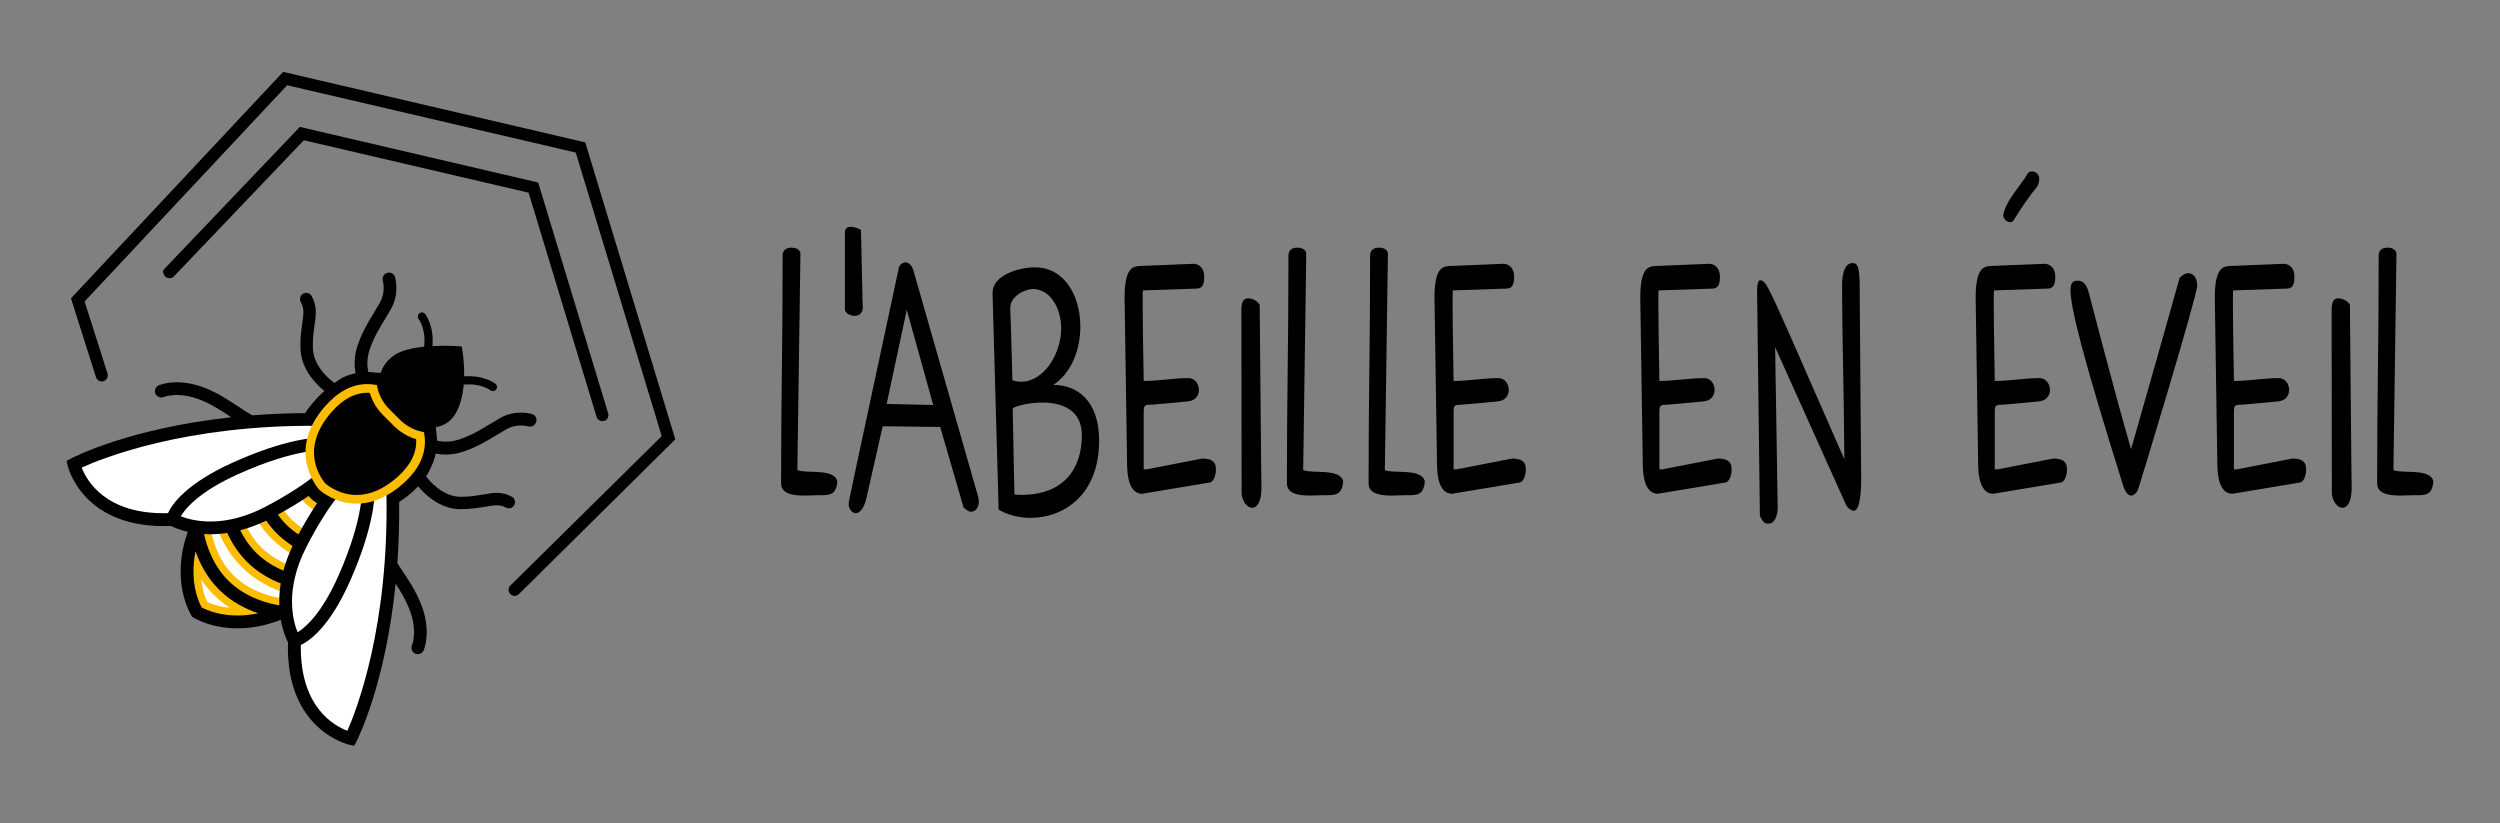 <?xml version="1.0" encoding="utf-8"?>
<!-- Generator: Adobe Illustrator 27.4.1, SVG Export Plug-In . SVG Version: 6.00 Build 0)  -->
<svg version="1.1" id="Calque_2" xmlns="http://www.w3.org/2000/svg" xmlns:xlink="http://www.w3.org/1999/xlink" x="0px" y="0px"
	 viewBox="0 0 705.06 232.19" style="enable-background:new 0 0 705.06 232.19;" xml:space="preserve">
<rect x="0" y="0" width="705.06" height="232.19" fill="#808080" stroke="none"/>
<style type="text/css">
	.st0{fill:#FFFFFF;}
	.st1{fill:#FCBC00;}
</style>
<g>
	<path d="M220.72,73.39v-1.32c0-1.62,1.15-2.23,2.51-2.23c0.86,0,2.51,0.3,2.51,1.82l-0.86,60.91c2.37,1.11,10.4-0.61,11.26,3.14
		v0.2c-0.36,3.75-2.22,3.75-4.95,3.75h-0.57c-1.15,0-2.51,0.1-3.8,0.1c-3.3,0-6.53-0.51-6.53-3.45
		C220.29,110.18,220.72,98.82,220.72,73.39z"/>
	<path d="M239.95,63.96c1.08,0,2.37,0.51,2.87,0.91c0.43,21.49,0.5,21.69,0.5,21.89c0,1.62-1.15,2.33-2.3,2.33
		c-1.22,0-2.44-0.71-2.73-1.62V65.48C238.3,64.37,239.02,63.96,239.95,63.96z"/>
	<path d="M255.38,73.99c0.72,0,1.58,0.51,2.15,2.03l18.3,63.95c0.07,0.41,0.22,1.01,0.22,1.42c0,1.72-0.93,2.94-2.22,2.94
		c-0.57,0-1.29-0.51-2.08-1.22l-6.6-22.7l-16.21-0.2l-4.66,20.57c-0.65,2.64-1.87,3.95-2.87,3.95c-1.15,0-2.08-1.22-2.08-2.64
		c0-0.61,0.93-4.86,14.06-66.08C253.44,75.01,254.3,73.99,255.38,73.99z M255.73,87.37l-5.67,26.55l13.13,0.3L255.73,87.37z"/>
	<path d="M279.92,82.61c0-4.56,6.03-6.79,10.91-7.2h1.08c8.39,0,12.77,8.11,12.77,16.72c0,6.39-2.44,12.97-7.61,16.42
		c6.53,0,12.91,4.26,12.91,15.71c0,15.51-10.19,21.79-19.3,21.79c-3.3,0-6.53-0.81-9.04-2.33L279.92,82.61z M284.94,87.78
		c0.36,8.92,0.5,17.23,0.57,19.46c0.86,0.3,1.72,0.41,2.51,0.41c6.39,0,11.26-7.91,11.26-15c0-6.08-3.37-11.15-7.96-11.15
		c-2.01,0-6.39,1.82-6.39,5.37V87.78z M286.09,139.47c0.65,0,1.29,0.1,1.94,0.1c11.84,0,17.08-7.2,17.08-16.82
		c0-7.3-5.81-9.22-11.12-9.22c-3.8,0-7.32,0.91-8.39,1.62L286.09,139.47z"/>
	<path d="M317.16,83.93c0-8.82,2.58-8.82,4.45-8.92l14.92-0.61c1.08,0,3.09,0.61,3.09,3.75c0,2.33-0.72,3.24-2.15,3.24l-15.14,0.51
		c0,0-0.07-0.1-0.07,3.34c0,3.45,0.07,9.93,0.29,22.2c4.09,0,8.68-0.81,12.63-0.81c1.79,0,2.94,1.62,2.94,3.34
		c0,1.52-0.93,3.04-3.16,3.24l-9.9,0.91c-2.22,0-2.44,0.2-2.51,1.72v16.52h0.86l15.64-3.04c2.22,0,3.87,0.61,3.87,2.94
		c0,2.23-0.86,3.85-1.94,3.85l-18.87,3.14c-2.51,0-4.09-2.53-4.23-7.6L317.16,83.93z"/>
	<path d="M351.96,84.13c1.22,0,2.65,0.71,3.3,1.82c0.43,50.88,0.5,51.28,0.5,51.69c0,3.95-1.29,5.57-2.58,5.57
		c-1.36,0-2.73-1.62-3.01-3.85l-0.07-51.99C350.09,85.65,350.45,84.13,351.96,84.13z"/>
	<path d="M363.37,73.39v-1.32c0-1.62,1.15-2.23,2.51-2.23c0.86,0,2.51,0.3,2.51,1.82l-0.86,60.91c2.37,1.11,10.4-0.61,11.26,3.14
		v0.2c-0.36,3.75-2.22,3.75-4.95,3.75h-0.57c-1.15,0-2.51,0.1-3.8,0.1c-3.3,0-6.53-0.51-6.53-3.45
		C362.94,110.18,363.37,98.82,363.37,73.39z"/>
	<path d="M386.4,73.39v-1.32c0-1.62,1.15-2.23,2.51-2.23c0.86,0,2.51,0.3,2.51,1.82l-0.86,60.91c2.37,1.11,10.4-0.61,11.26,3.14v0.2
		c-0.36,3.75-2.22,3.75-4.95,3.75h-0.57c-1.15,0-2.51,0.1-3.8,0.1c-3.3,0-6.53-0.51-6.53-3.45
		C385.97,110.18,386.4,98.82,386.4,73.39z"/>
	<path d="M404.56,83.93c0-8.82,2.58-8.82,4.45-8.92l14.92-0.61c1.08,0,3.09,0.61,3.09,3.75c0,2.33-0.72,3.24-2.15,3.24l-15.14,0.51
		c0,0-0.07-0.1-0.07,3.34c0,3.45,0.07,9.93,0.29,22.2c4.09,0,8.68-0.81,12.63-0.81c1.79,0,2.94,1.62,2.94,3.34
		c0,1.52-0.93,3.04-3.16,3.24l-9.9,0.91c-2.22,0-2.44,0.2-2.51,1.72v16.52h0.86l15.64-3.04c2.22,0,3.87,0.61,3.87,2.94
		c0,2.23-0.86,3.85-1.94,3.85l-18.87,3.14c-2.51,0-4.09-2.53-4.23-7.6L404.56,83.93z"/>
	<path d="M462.6,83.93c0-8.82,2.58-8.82,4.45-8.92l14.92-0.61c1.08,0,3.09,0.61,3.09,3.75c0,2.33-0.72,3.24-2.15,3.24l-15.14,0.51
		c0,0-0.07-0.1-0.07,3.34c0,3.45,0.07,9.93,0.29,22.2c4.09,0,8.68-0.81,12.63-0.81c1.79,0,2.94,1.62,2.94,3.34
		c0,1.52-0.93,3.04-3.16,3.24l-9.9,0.91c-2.22,0-2.44,0.2-2.51,1.72v16.52h0.86l15.64-3.04c2.22,0,3.87,0.61,3.87,2.94
		c0,2.23-0.86,3.85-1.94,3.85l-18.87,3.14c-2.51,0-4.09-2.53-4.23-7.6L462.6,83.93z"/>
	<path d="M500.63,97.91l0.72,45.4c0,2.13-0.93,4.36-2.51,4.36h-0.36c-1.08,0-1.72-1.22-2.15-2.23l-0.79-63.55
		c0-1.82,0.36-2.84,0.79-2.84c2.08,0,2.15,1.22,23.82,50.47l-0.14-12.97c-0.14-12.06-0.5-24.22-0.5-36.18c0-2.43,0.5-6.18,2.94-6.18
		c1.51,0,1.94,1.22,2.01,5.88l0.43,54.93c0,6.28-0.86,9.02-2.01,9.02c-0.72,0-1.44-0.41-2.15-1.42L500.63,97.91z"/>
	<path d="M557.18,83.93c0-8.82,2.58-8.82,4.45-8.92l14.92-0.61c1.08,0,3.09,0.61,3.09,3.75c0,2.33-0.72,3.24-2.15,3.24l-15.14,0.51
		c0,0-0.07-0.1-0.07,3.34c0,3.45,0.07,9.93,0.29,22.2c4.09,0,8.68-0.81,12.63-0.81c1.79,0,2.94,1.62,2.94,3.34
		c0,1.52-0.93,3.04-3.16,3.24l-9.9,0.91c-2.22,0-2.44,0.2-2.51,1.72v16.52h0.86l15.64-3.04c2.22,0,3.87,0.61,3.87,2.94
		c0,2.23-0.86,3.85-1.94,3.85l-18.87,3.14c-2.51,0-4.09-2.53-4.23-7.6L557.18,83.93z M571.96,48.76c0.29-0.3,0.72-0.41,1.15-0.41
		c0.93,0,2.01,0.71,2.01,2.13c0,0.61-0.21,1.42-0.57,2.13c-2.3,2.74-4.74,6.39-6.67,9.53c-0.29,0.41-0.57,0.51-1,0.51
		c-0.79,0-1.72-0.71-1.94-1.82C565.5,56.66,570.31,51.9,571.96,48.76z"/>
	<path d="M583.94,81.9c0-2.64,1-2.74,2.22-2.74c1.08,0,2.3,1.01,2.8,2.94c0.43,1.62,7.75,29.8,12.05,44.59
		c4.59-16.11,9.18-32.13,13.7-48.34c0.86-0.81,1.65-1.32,2.3-1.32c1.51,0,2.65,1.22,2.65,3.55c0,2.84-16.5,57.26-16.79,57.77
		c-0.5,0.81-1.15,1.42-1.79,1.42c-0.72,0-1.51-0.71-2.15-2.33C587.31,100.35,583.94,86.76,583.94,81.9z"/>
	<path d="M624.63,83.93c0-8.82,2.58-8.82,4.45-8.92L644,74.4c1.08,0,3.09,0.61,3.09,3.75c0,2.33-0.72,3.24-2.15,3.24l-15.14,0.51
		c0,0-0.07-0.1-0.07,3.34c0,3.45,0.07,9.93,0.29,22.2c4.09,0,8.68-0.81,12.63-0.81c1.79,0,2.94,1.62,2.94,3.34
		c0,1.52-0.93,3.04-3.16,3.24l-9.9,0.91c-2.22,0-2.44,0.2-2.51,1.72v16.52h0.86l15.64-3.04c2.22,0,3.87,0.61,3.87,2.94
		c0,2.23-0.86,3.85-1.94,3.85l-18.87,3.14c-2.51,0-4.09-2.53-4.23-7.6L624.63,83.93z"/>
	<path d="M659.43,84.13c1.22,0,2.65,0.71,3.3,1.82c0.43,50.88,0.5,51.28,0.5,51.69c0,3.95-1.29,5.57-2.58,5.57
		c-1.36,0-2.73-1.62-3.01-3.85l-0.07-51.99C657.56,85.65,657.92,84.13,659.43,84.13z"/>
	<path d="M670.84,73.39v-1.32c0-1.62,1.15-2.23,2.51-2.23c0.86,0,2.51,0.3,2.51,1.82L675,132.57c2.37,1.11,10.4-0.61,11.26,3.14v0.2
		c-0.36,3.75-2.22,3.75-4.95,3.75h-0.57c-1.15,0-2.51,0.1-3.8,0.1c-3.3,0-6.53-0.51-6.53-3.45
		C670.41,110.18,670.84,98.82,670.84,73.39z"/>
</g>
<g>
	<path class="st0" d="M67.01,172.56c-5.27,0-8.72-1.66-9.65-2.17c-0.32-0.89-2.13-4.89-1.7-11c1.42,2.91,3.21,5.46,5.36,7.6
		c2.22,2.22,4.86,4.06,7.89,5.5C68.27,172.54,67.63,172.56,67.01,172.56z M79.21,169.75c-2.37-0.35-9.12-1.75-14.16-6.8
		c-4.91-4.91-6.38-11.5-6.78-14.1c0.5-0.74,1.15-2.1,1.97-3.5c0.22-0.39,0.45-0.76,0.68-1.13c1.09,4.6,3.34,10.29,7.96,14.91
		c4.84,4.83,10.92,7.02,15.19,8.01c-0.41,0.27-0.83,0.52-1.26,0.77C81.57,168.64,80.38,169.22,79.21,169.75z M90.14,162.32
		c-2.1-0.14-11.11-1.11-17.23-7.22c-5.91-5.9-7-14.38-7.2-16.94c1.1-1.11,2.28-2.12,3.51-3.05c0.95,4.85,3.14,11.09,8.13,16.07
		c4.82,4.82,10.83,7.01,15.5,8.01C92.02,160.3,91.12,161.33,90.14,162.32z M96.06,153.96c-3.75-0.55-10.02-2.17-14.67-6.82
		c-4.93-4.93-6.43-11.8-6.89-15.18c0.42-0.2,0.84-0.38,1.25-0.55c2.55-1.03,4.71-1.51,6.06-1.73c0.81,7.01,5.07,11.56,5.11,11.61
		c0.07,0.07,4.63,4.26,11.55,5.06C98.21,148.02,97.57,150.79,96.06,153.96z"/>
	<path class="st1" d="M103.58,110.6c0.28,0,0.56,0.01,0.84,0.03c0.44,1.57,1.15,3.04,2.11,4.39l0.21,0.28l0.02,0.02
		c0.4,0.53,0.83,1.05,1.31,1.54l3.23,3.23c0.49,0.49,1,0.91,1.54,1.32l0.28,0.2l0.02,0.02c1.35,0.96,2.82,1.67,4.4,2.11
		c0.3,3.91-1.46,7.5-5.36,10.95c-3.81,3.37-7.71,5.08-11.59,5.08c-5.25,0-8.8-3.16-8.82-3.17c-0.86-0.93-8.16-9.45,1.71-20.61
		C96.63,112.41,100.04,110.6,103.58,110.6 M80.92,130.92c1.14,6.78,5.2,11.07,5.31,11.18c0.05,0.04,4.34,4.02,11.01,5.15
		c-0.3,1.44-0.84,3.38-1.8,5.56c-3.66-0.64-9.17-2.26-13.31-6.4c-4.37-4.37-5.93-10.38-6.48-13.83c0.06-0.03,0.12-0.06,0.16-0.08
		l0.18-0.04l0.16-0.07C78.02,131.62,79.67,131.18,80.92,130.92 M68.57,136.96c1.07,4.37,3.33,10.24,8.04,14.95
		c4.45,4.45,9.86,6.74,14.39,7.91c-0.41,0.48-0.83,0.95-1.27,1.41c-2.61-0.23-10.59-1.39-16.08-6.88
		c-5.33-5.33-6.57-12.89-6.85-15.8C67.37,138,67.96,137.47,68.57,136.96 M60.57,146.92c1.3,4.22,3.58,8.96,7.57,12.95
		c4.07,4.07,8.92,6.37,13.22,7.66c-0.72,0.39-1.48,0.76-2.3,1.14c-2.5-0.4-8.65-1.83-13.27-6.45c-4.43-4.43-5.93-10.45-6.39-12.93
		C59.78,148.45,60.17,147.67,60.57,146.92 M56.77,163.44c1.04,1.56,2.21,3,3.51,4.29c1.37,1.37,2.88,2.59,4.55,3.68
		c-3.1-0.29-5.31-1.14-6.41-1.66C57.92,168.69,57.07,166.51,56.77,163.44 M103.58,108.5c-4.18,0-8.1,2.04-11.69,6.1
		c-11.3,12.77-2.07,22.99-1.68,23.42c0.21,0.19,4.26,3.84,10.36,3.84c3.7,0,8.16-1.34,12.98-5.6c4.88-4.32,6.84-9.11,5.85-14.25
		c-1.79-0.3-3.52-1-5.06-2.09c-0.09-0.06-0.17-0.12-0.26-0.19c-0.46-0.34-0.9-0.71-1.31-1.12l-3.23-3.23
		c-0.41-0.41-0.78-0.86-1.12-1.31c-0.06-0.09-0.13-0.17-0.19-0.26c-1.09-1.54-1.79-3.27-2.09-5.06
		C105.28,108.58,104.43,108.5,103.58,108.5L103.58,108.5z M82.75,128.5c-1.31,0.13-4.06,0.58-7.39,1.94c-0.01,0-0.01,0-0.01,0.01
		c-0.64,0.26-1.3,0.56-1.98,0.9c0.37,3.36,1.79,11.05,7.28,16.54c5.25,5.25,12.44,6.77,16.02,7.22c2.21-4.34,2.82-8.09,2.99-9.7
		c-7.14-0.41-11.91-4.77-11.99-4.84C87.55,140.44,83.17,135.66,82.75,128.5L82.75,128.5z M69.98,133.3
		c-1.78,1.18-3.58,2.63-5.34,4.45c0.1,1.76,0.92,11.47,7.53,18.08c7.27,7.27,18.2,7.55,18.38,7.55c1.66-1.62,3-3.29,4.12-4.93
		c-4.35-0.73-11.24-2.7-16.57-8.03C72.53,144.87,70.63,137.6,69.98,133.3L69.98,133.3z M61.45,141.58
		c-0.73,1.01-1.45,2.07-2.12,3.25c-0.84,1.44-1.51,2.83-2.1,4.19c0.38,2.46,1.87,9.48,7.08,14.69c5.53,5.53,13.03,6.86,15.05,7.13
		c1.29-0.57,2.61-1.21,3.98-2c1.23-0.71,2.33-1.46,3.38-2.23c-4.34-0.7-11.54-2.66-17.09-8.21
		C64.19,152.95,62.19,145.94,61.45,141.58L61.45,141.58z M55.15,155.45c-1.79,8.56,0.9,14.38,1.7,15.86
		c1.11,0.61,4.73,2.3,10.16,2.3c1.77,0,3.74-0.18,5.87-0.64c-3.42-1.16-7.59-3.18-11.12-6.72
		C58.33,162.82,56.33,158.81,55.15,155.45L55.15,155.45z"/>
</g>
<g>
	<path d="M145.14,168.05c-0.42,0-0.84-0.15-1.17-0.46c-0.69-0.64-0.72-1.72-0.08-2.41L186.62,123l-24.24-79.97L80.99,24.04
		L23.86,85.02l6.47,20.35c0.27,0.9-0.24,1.85-1.14,2.13c-0.92,0.28-1.85-0.24-2.13-1.14l-7.04-22.23l59.83-63.86l85.21,19.89
		l25.39,83.74l-44.07,43.61C146.05,167.87,145.6,168.05,145.14,168.05z"/>
</g>
<g>
	<path d="M169.88,118.78c-0.73,0-1.41-0.47-1.63-1.21l-19.17-63.23L85.69,39.55L49.05,77.94c-1.03,1.09-3.15,0.52-3.04-1.74
		l38.55-40.41l67.22,15.69l19.74,65.11c0.27,0.9-0.24,1.85-1.14,2.13C170.21,118.76,170.05,118.78,169.88,118.78z"/>
</g>
<path d="M150.03,116.75c-0.19-0.06-4.61-1.35-8.97,1.14c-0.92,0.53-1.82,1.07-2.73,1.62c-2.77,1.69-5.39,3.28-8.83,4.43
	c-2.7,0.9-5,0.62-6.25,0.34c-0.01-0.77-0.08-1.5-0.18-2.21c0,0,0.01-0.6-0.17-1.61c2.41-0.36,4.36-1.72,5.64-3.94
	c1.36-2.36,1.99-5.26,2.24-8.05c4.72-0.46,7.38,1.47,7.51,1.58c0.51,0.39,1.24,0.29,1.63-0.22c0.39-0.51,0.3-1.23-0.21-1.62
	c-0.16-0.13-3.33-2.49-8.81-2.07c0.08-4.05-0.51-7.38-0.55-7.63l-0.14-0.8l-0.81-0.06c-0.27-0.02-3.57-0.27-7.44-0.06
	c0.5-5.62-1.92-8.87-2.05-9.03c-0.39-0.5-1.12-0.59-1.62-0.21c-0.51,0.39-0.6,1.12-0.22,1.63c0.11,0.14,2.12,2.89,1.55,7.79
	c-3.25,0.34-6.56,1.06-8.6,2.53c-1.86,1.34-3.08,3.01-3.62,4.87c-0.82-0.1-1.32-0.07-1.32-0.07c-0.7-0.1-1.44-0.17-2.2-0.18
	c-0.29-1.25-0.56-3.55,0.34-6.24c1.15-3.44,2.74-6.06,4.43-8.83c0.55-0.9,1.1-1.8,1.62-2.73c2.49-4.36,1.19-8.79,1.14-8.97
	c-0.29-0.95-1.28-1.48-2.23-1.2c-0.95,0.28-1.49,1.28-1.22,2.23c0.01,0.03,0.89,3.17-0.81,6.15c-0.51,0.89-1.04,1.77-1.57,2.64
	c-1.72,2.82-3.49,5.74-4.77,9.57c-1.06,3.18-0.87,5.93-0.52,7.72c-1.19,0.25-2.41,0.64-3.66,1.22c-0.82,0.5-1.59,1.01-2.31,1.52
	c-0.88-0.62-5.95-4.41-6.09-9.87c-0.07-2.61,0.22-4.65,0.48-6.45c0.42-2.91,0.77-5.43-0.84-8.21c-0.48-0.84-1.55-1.12-2.39-0.64
	c-0.84,0.48-1.12,1.55-0.64,2.39c1.01,1.74,0.78,3.33,0.4,5.97c-0.26,1.84-0.59,4.14-0.51,7.04c0.16,6.07,4.66,10.35,6.76,12.02
	c-2.67,2.37-4.41,4.66-5.45,6.25c-5.27,0.04-10.24,0.27-14.92,0.63c-1.34-0.75-2.67-1.63-4.1-2.58c-2.51-1.67-5.35-3.57-8.92-5.03
	c-7.8-3.2-13.12-0.95-13.34-0.86c-0.91,0.4-1.32,1.44-0.93,2.36c0.09,0.22,0.22,0.41,0.38,0.56c0.5,0.5,1.28,0.68,1.98,0.39
	c0.17-0.07,4.23-1.7,10.54,0.88c3.23,1.33,5.8,3.04,8.29,4.7c0.06,0.04,0.13,0.08,0.19,0.13c-28.69,3.1-44.4,11.22-45.22,11.65
	l-1.21,0.64l0.29,1.34c0.04,0.18,4.24,18.06,29.12,17.01c0.76,0.38,2.4,1.11,4.77,1.66c-4.97,13.87,0.74,23.18,1.03,23.63l0.21,0.34
	l0.34,0.21c0.46,0.29,10.21,6.27,24.63,0.64c0.58,3.22,1.57,5.41,2.04,6.32c-0.77,24.88,17.16,28.88,17.35,28.92l1.34,0.28
	l0.63-1.22c0.42-0.81,8.2-16.31,11.04-44.49c1.34,2.05,2.66,4.22,3.73,6.83c2.58,6.28,0.97,10.33,0.88,10.54
	c-0.3,0.7-0.12,1.48,0.38,1.99c0.15,0.15,0.34,0.28,0.55,0.38c0.91,0.4,1.98-0.02,2.37-0.93c0.1-0.22,2.35-5.53-0.86-13.34
	c-1.46-3.56-3.36-6.41-5.03-8.92c-0.54-0.81-1.05-1.58-1.53-2.34c0.38-5.35,0.57-11.11,0.51-17.25c1.6-1.04,3.57-2.52,5.35-4.41
	c1.71,2.07,6.03,6.44,12,6.44c0,0,0,0,0,0c2.85,0,5.1-0.39,6.9-0.7c2.78-0.48,4.19-0.67,5.83,0.24c0.84,0.47,1.91,0.16,2.38-0.68
	c0.47-0.85,0.16-1.91-0.68-2.38c-2.79-1.55-5.26-1.12-8.12-0.62c-1.76,0.3-3.75,0.65-6.31,0.65c0,0,0,0,0,0
	c-5.18,0-8.99-4.73-9.76-5.75c0.58-0.87,1.08-1.8,1.49-2.79c0.58-1.25,0.97-2.47,1.22-3.66c1.79,0.35,4.55,0.54,7.73-0.52
	c3.83-1.28,6.74-3.05,9.57-4.77c0.88-0.53,1.75-1.06,2.64-1.57c2.96-1.7,6.09-0.83,6.15-0.81c0.95,0.28,1.95-0.26,2.24-1.21
	C151.53,118.04,150.99,117.04,150.03,116.75z M87.67,140.57c0.03,0.03,0.65,0.59,1.76,1.33c-1.64,2.45-3.41,5.37-5.25,8.83
	c-1.23-0.8-2.42-1.73-3.53-2.84c-0.87-0.87-1.62-1.79-2.3-2.75c3.41-1.86,6.3-3.64,8.73-5.29
	C87.41,140.28,87.64,140.54,87.67,140.57z M75.11,146.82c0.86,1.25,1.84,2.47,2.98,3.61c1.39,1.39,2.9,2.55,4.43,3.53
	c-1.16,2.45-2.01,4.79-2.6,6.98c-2.64-1.12-5.39-2.74-7.76-5.1c-1.92-1.92-3.35-4.11-4.42-6.28
	C70.05,148.95,72.52,148.07,75.11,146.82z M56.85,171.31c-0.8-1.47-3.49-7.29-1.7-15.86c1.18,3.36,3.18,7.37,6.61,10.8
	c3.54,3.54,7.7,5.56,11.12,6.72C64.21,174.83,58.33,172.11,56.85,171.31z M64.31,163.7c-4.33-4.33-6.09-9.91-6.77-13.08
	c1.95,0.12,4.15,0.05,6.57-0.31c1.26,2.75,3.02,5.58,5.52,8.08c2.94,2.94,6.34,4.87,9.54,6.14c-0.36,2.27-0.46,4.34-0.39,6.21
	C76.14,170.32,69.4,168.79,64.31,163.7z M113.56,136.26c-0.66,0.58-1.31,1.1-1.96,1.58c-1.06-0.22-3.13-0.87-6.13-2.74
	c-4.53-2.83-6.37-4.54-6.37-4.54l-1.47,1.31c-1.29,1.19-3.47,3.44-6.17,7.11c-0.75-0.51-1.18-0.9-1.25-0.96
	c-0.03-0.03-0.11-0.12-0.23-0.26c3.77-2.82,6.06-5.1,7.26-6.42l1.29-1.48c0,0-1.72-1.81-4.61-6.31c-2.88-4.5-2.94-6.92-2.94-6.92
	l-0.69-0.05c0.48-0.65,1-1.31,1.59-1.98c4.32-4.88,9.11-6.84,14.25-5.85c0.3,1.79,1,3.52,2.09,5.06c0.06,0.09,0.12,0.17,0.19,0.26
	c0.34,0.46,0.71,0.9,1.12,1.31l3.23,3.23c0.41,0.41,0.86,0.78,1.31,1.12c0.08,0.06,0.17,0.13,0.26,0.19
	c1.54,1.09,3.27,1.79,5.06,2.09C120.4,127.16,118.44,131.94,113.56,136.26z"/>
<path class="st0" d="M84.84,181.91c2.61-1.24,8.3-5.31,14.03-18.38c6.32-14.41,6.87-22.85,6.82-25.79c1.13,0.56,2.23,1.01,3.29,1.35
	c0.78,37.66-8.48,61.29-11.01,67C94.31,204.74,84.56,199.45,84.84,181.91z"/>
<path class="st0" d="M100.32,134.31c0.64,0.5,1.31,1,2.04,1.49c-0.23,0.35-0.36,0.77-0.3,1.22c0.02,0.16,0.86,8.32-6.48,25.06
	c-4.82,11.01-9.49,14.91-11.66,16.23c-1.33-3.29-3.64-11.98,2.38-23.84C92.72,141.8,98.36,136.06,100.32,134.31z"/>
<path class="st0" d="M23.04,131.87c5.69-2.59,29.2-12.13,66.87-11.78c0.36,1.05,0.81,2.14,1.39,3.27
	c-2.94-0.02-11.37,0.63-25.71,7.12c-13,5.89-17.01,11.62-18.22,14.24C29.83,145.2,24.43,135.51,23.04,131.87z"/>
<path class="st0" d="M74.8,142.95c-11.8,6.16-20.51,3.95-23.82,2.66c1.29-2.19,5.14-6.9,16.09-11.85
	c16.66-7.53,24.83-6.78,24.99-6.77c0.45,0.05,0.87-0.08,1.22-0.32c0.49,0.73,1,1.39,1.51,2.02
	C93.06,130.67,87.38,136.37,74.8,142.95z"/>
<g>
	<path d="M100.58,140.81c-5.5,0-9.25-3.2-9.66-3.57c-0.3-0.33-8.88-9.93,1.76-21.95c3.37-3.81,7.04-5.75,10.9-5.75
		c0.55,0,1.11,0.04,1.67,0.12c0.39,1.71,1.1,3.3,2.12,4.75c0.58,0.77,0.98,1.25,1.43,1.7l3.22,3.23c0.46,0.45,0.94,0.85,1.42,1.22
		c1.69,1.21,3.32,1.94,5.03,2.33c0.62,4.49-1.27,8.72-5.63,12.58C108.86,139.02,104.72,140.81,100.58,140.81z"/>
	<path class="st1" d="M100.58,142.04c-5.99,0-10.04-3.48-10.48-3.88l-0.09-0.09c-0.39-0.44-9.5-10.87,1.75-23.58
		c3.62-4.09,7.59-6.16,11.82-6.16c0.61,0,1.23,0.04,1.84,0.13l0.84,0.12l0.19,0.83c0.35,1.55,1,3,1.93,4.31
		c0.54,0.73,0.9,1.15,1.3,1.54l3.22,3.23c0.37,0.36,0.78,0.71,1.3,1.11c1.5,1.07,2.96,1.75,4.56,2.11l0.83,0.19l0.12,0.84
		c0.68,4.92-1.35,9.52-6.03,13.66C109.43,140.14,105.03,142.04,100.58,142.04z M91.79,136.38c0.45,0.39,3.88,3.21,8.79,3.21
		c3.84,0,7.69-1.69,11.47-5.03c3.76-3.33,5.55-6.93,5.31-10.69c-1.59-0.47-3.1-1.23-4.61-2.31c-0.63-0.48-1.12-0.9-1.57-1.34
		l-3.23-3.23c-0.48-0.48-0.91-0.99-1.55-1.84c-0.96-1.35-1.66-2.81-2.12-4.35c-3.74-0.25-7.35,1.53-10.69,5.31
		C84.1,126.84,90.77,135.22,91.79,136.38z"/>
</g>
</svg>
